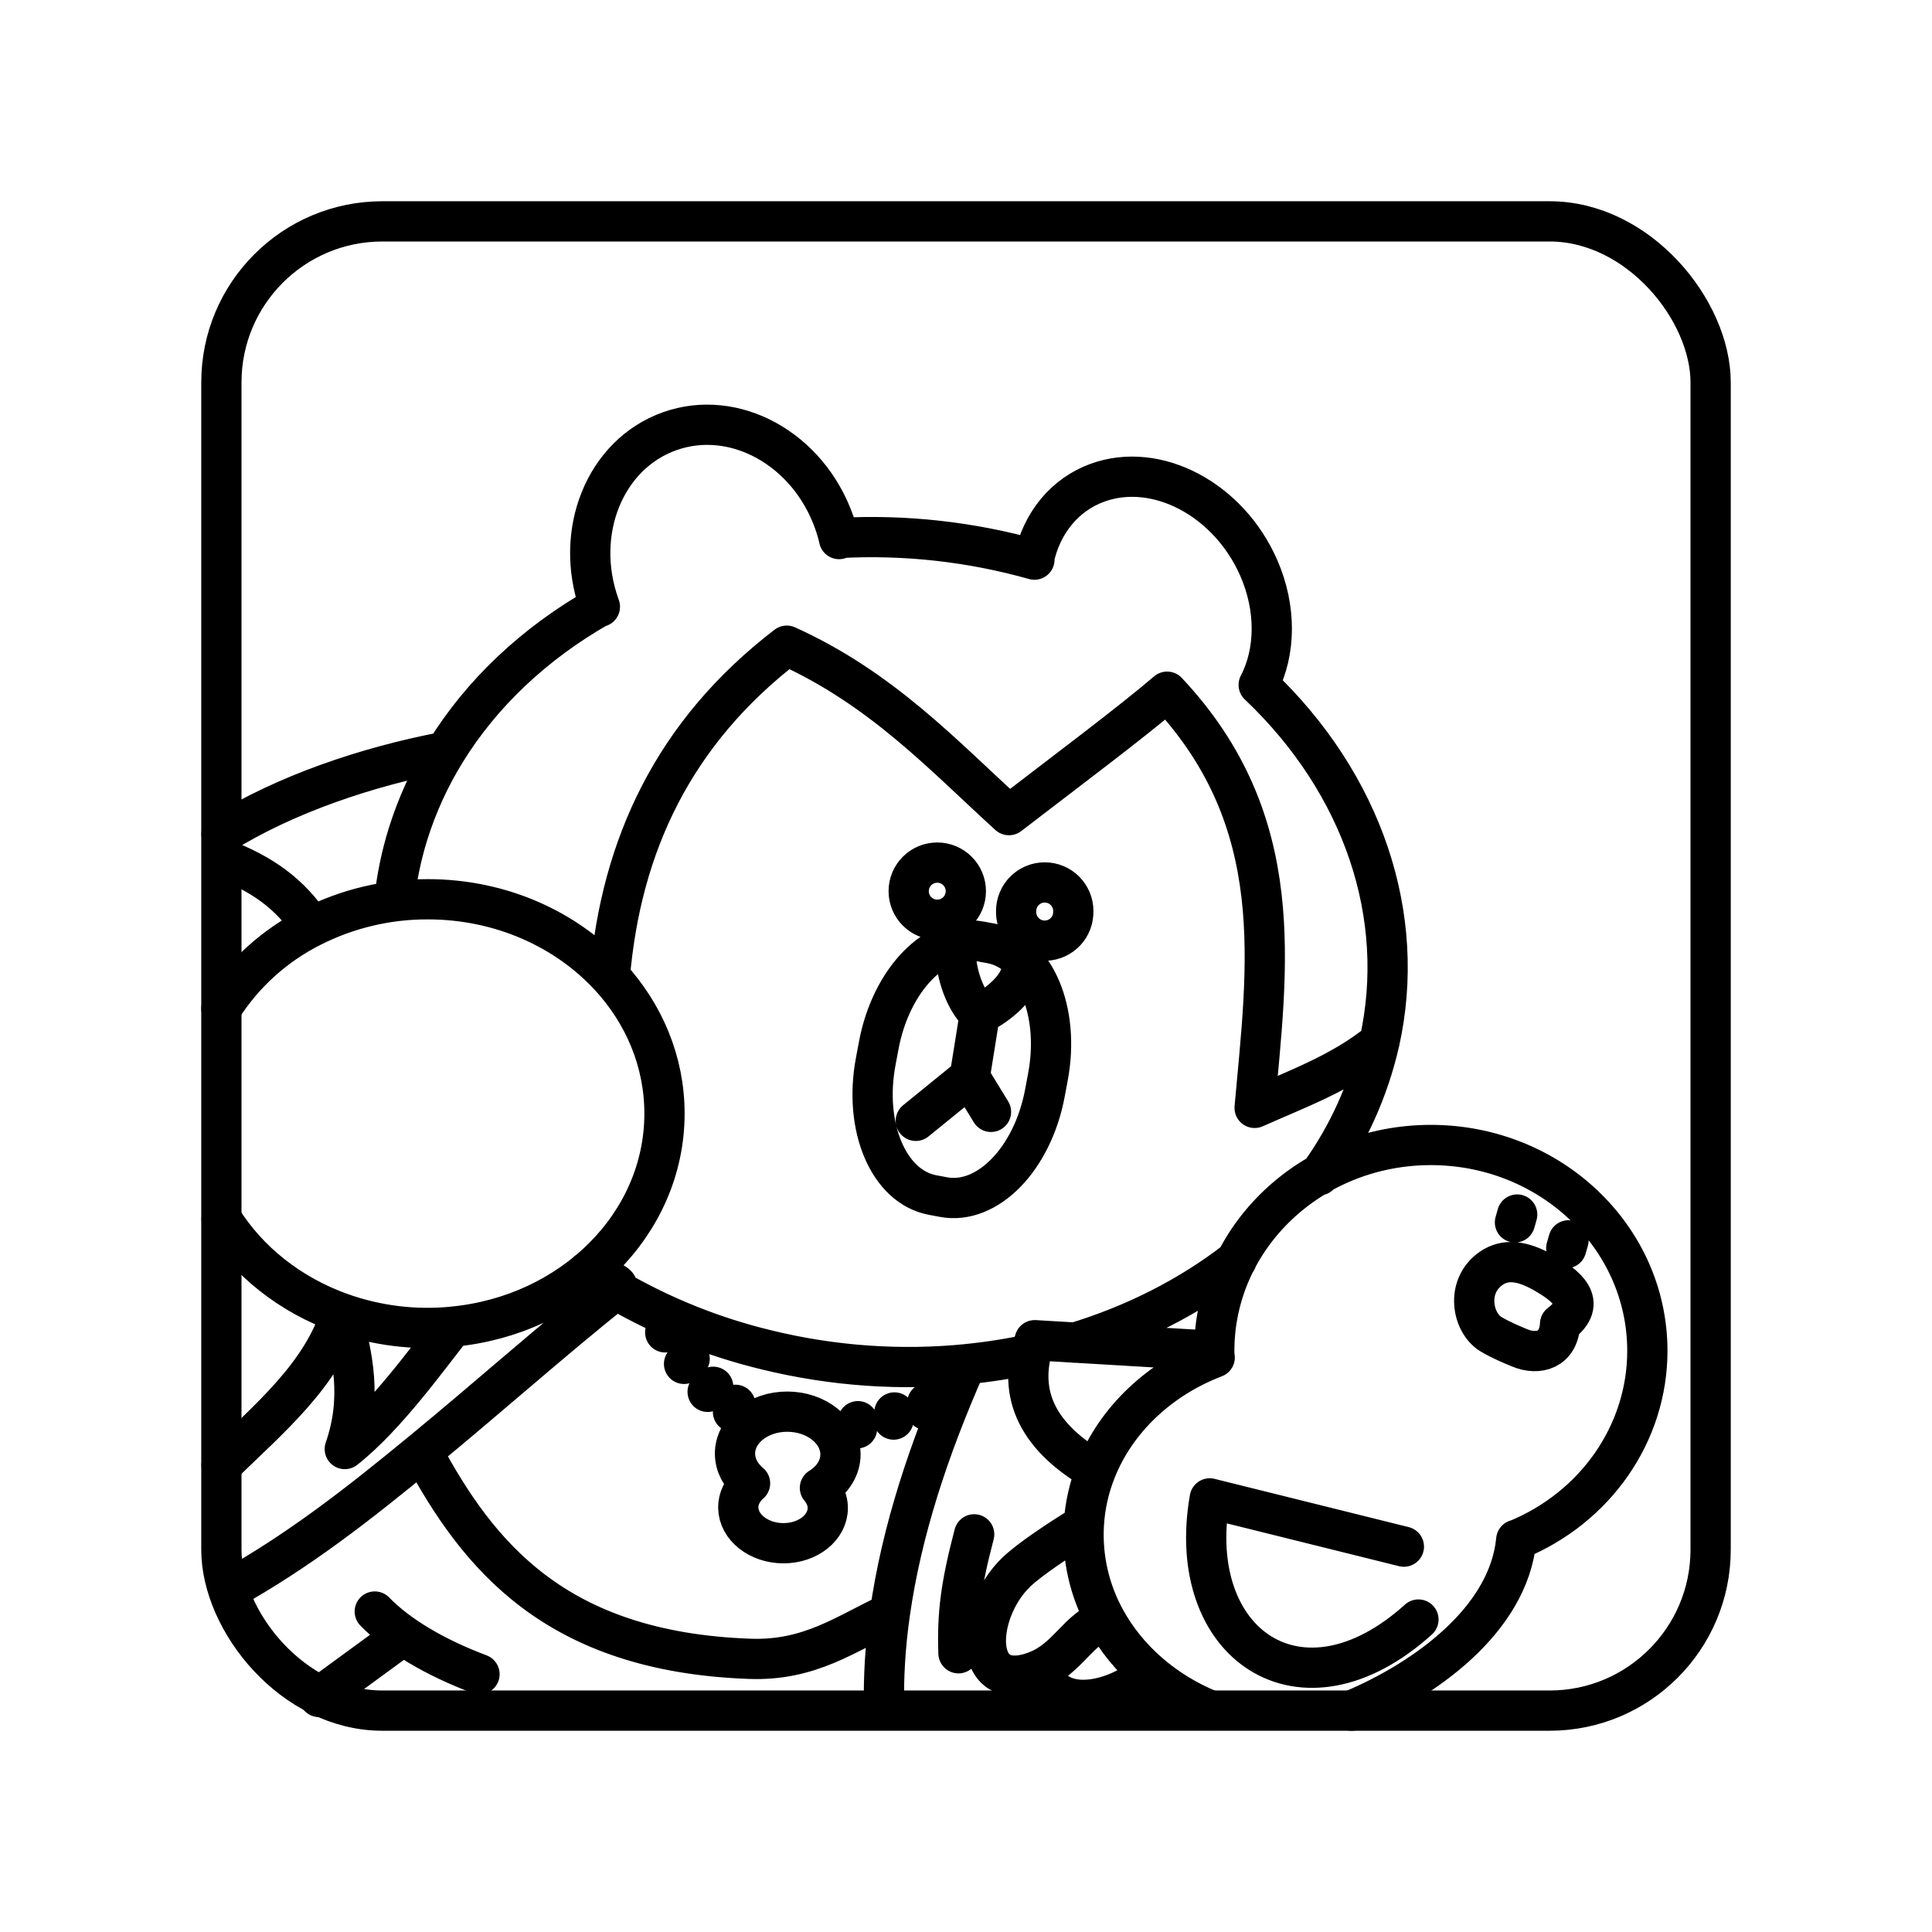 <?xml version="1.0" encoding="UTF-8"?><svg id="a" xmlns="http://www.w3.org/2000/svg" viewBox="0 0 48 48"><defs><style>.b{fill:none;stroke:#000;stroke-linecap:round;stroke-linejoin:round;}</style></defs><path class="b" d="M24.203,38.12c-.333,1.269-.424,1.982-.39,2.955M25.903,41.576c.406,1.103,1.967.609,2.565.028M16.666,32.975l-.139.127M17.134,33.758l-.139.127M17.719,34.454l-.138.126M18.272,34.902l-.061.177M23.038,34.855l-.02.177M22.221,35.092l-.02.177M21.314,35.309l-.02.177M19.558,35.072c-.723,0-1.304.472-1.297,1.054.004.271.138.531.374.727-.19.164-.295.379-.293.603.006.489.509.885,1.123.885h0c.614,0,1.107-.396,1.101-.885-.003-.175-.071-.345-.195-.49.325-.199.514-.51.51-.84-.007-.582-.6-1.054-1.323-1.054h-0M10.02,40.631l-2.093,1.53M9.311,40.038c.59.608,1.512,1.147,2.602,1.557M38.913,31.011l.056-.195M37.639,30.37l.055-.195M37.05,33.152c-.476-.28-.65-1.201.006-1.646.34-.231.757-.192,1.29.11.549.312,1.13.74.414,1.276-.033.647-.542.79-1.01.593-.203-.085-.442-.182-.7-.333M34.879,38.426l-4.823-1.199c-.635,3.615,2.266,5.644,5.185,3.01M27.465,40.237c-.399-.721-.585-1.54-.537-2.363M26.928,37.874c.028-.465.13-.913.297-1.334M27.225,36.54c.5-1.266,1.58-2.288,2.954-2.814M30.168,33.562c0-2.825,2.409-5.115,5.38-5.115s5.38,2.29,5.38,5.115h0c0,2.045-1.282,3.893-3.258,4.7M30.17,33.726l-.002-.164-4.46-.265c-.477,1.395.137,2.442,1.517,3.243M37.671,38.256c-.195,2.007-2.297,3.491-4.096,4.244M30.053,42.49c-1.127-.462-2.043-1.261-2.588-2.252-.69.236-.94.98-1.716,1.278-1.641.633-1.53-1.48-.492-2.464.338-.32,1.02-.771,1.671-1.178M26.665,22.634c.015.392-.291.721-.683.736-.392.015-.721-.291-.736-.683-.001-.018-.001-.035,0-.053,0-.392.318-.71.71-.71s.71.318.71.71h0M23.996,22.141c0,.392-.318.71-.71.71s-.71-.318-.71-.71.318-.71.71-.71.71.318.71.71M24.342,25.199c.462-.236.977-.654,1.046-1.115M24.091,26.76l-1.338,1.087M23.757,23.68c-.032.286.136,1.11.585,1.519l-.25,1.56.529.865M24.353,23.389l.272.05c1.088.206,1.718,1.685,1.41,3.319l-.076.404c-.307,1.634-1.431,2.784-2.52,2.579l-.271-.051c-1.089-.205-1.718-1.685-1.411-3.318l.076-.405c.307-1.633,1.431-2.783,2.52-2.578M25.686,13.899c.192-.91.77-1.61,1.575-1.904,1.474-.54,3.272.411,4.016,2.123.429.988.427,2.064-.005,2.899M14.904,15.075l-.014-.04c-.645-1.815.138-3.75,1.749-4.322,1.61-.572,3.438.437,4.083,2.252h0c.05.14.092.283.125.428M24.003,33.893c.542-.053,1.08-.137,1.612-.252M26.705,33.359c1.487-.452,2.85-1.144,4.007-2.04M30.712,31.319l.012-.009M32.774,29.2l.024-.034M32.798,29.166c.703-.983,1.204-2.096,1.472-3.274M25.7,13.904c-1.578-.445-3.219-.627-4.857-.538M14.897,15.064c-1.627.925-2.935,2.167-3.825,3.61M11.072,18.674c-.397.642-.711,1.331-.936,2.051h0c-.169.543-.283,1.102-.342,1.668M15.151,24.263c-1.08-1.174-2.705-1.921-4.523-1.921-1-.003-1.986.23-2.878.68-.555-.828-1.228-1.304-2.239-1.696M5.504,20.72c1.583-.982,3.594-1.67,5.568-2.045M11.246,32.961c2.958-.28,5.263-2.544,5.263-5.295,0-1.295-.51-2.48-1.358-3.404.277-3.264,1.593-6.07,4.396-8.22,2.364,1.067,3.898,2.735,5.52,4.21,1.421-1.093,3.06-2.32,3.93-3.067,3.042,3.236,2.486,6.823,2.174,10.34,1.067-.476,2.173-.876,3.1-1.633.695-3.123-.401-6.409-2.999-8.877M14.588,31.596c.231.154.929.267.71.442-1.62,1.297-3.197,2.701-4.807,4.025M10.491,36.063c-1.602,1.319-3.059,2.457-4.804,3.433M22.109,40.082c-.115.797-.163,1.601-.145,2.406M8.474,32.622c.888.316,1.834.432,2.772.34-.586.734-1.649,2.23-2.68,3.039.44-1.268.197-2.33-.092-3.379M7.75,23.022c-.921.461-1.699,1.164-2.25,2.034M5.506,30.286c.66,1.055,1.708,1.887,2.968,2.336-.477,1.539-1.787,2.623-2.97,3.777M15.298,32.039c1.17.676,2.431,1.181,3.745,1.498,1.673.41,3.355.515,4.96.357-.922,2.083-1.606,4.149-1.894,6.188-1.098.508-1.986,1.185-3.48,1.131-4.837-.172-6.753-2.575-8.138-5.15"/><rect class="b" x="5.5" y="5.5" width="37" height="37" rx="4" ry="4"/></svg>